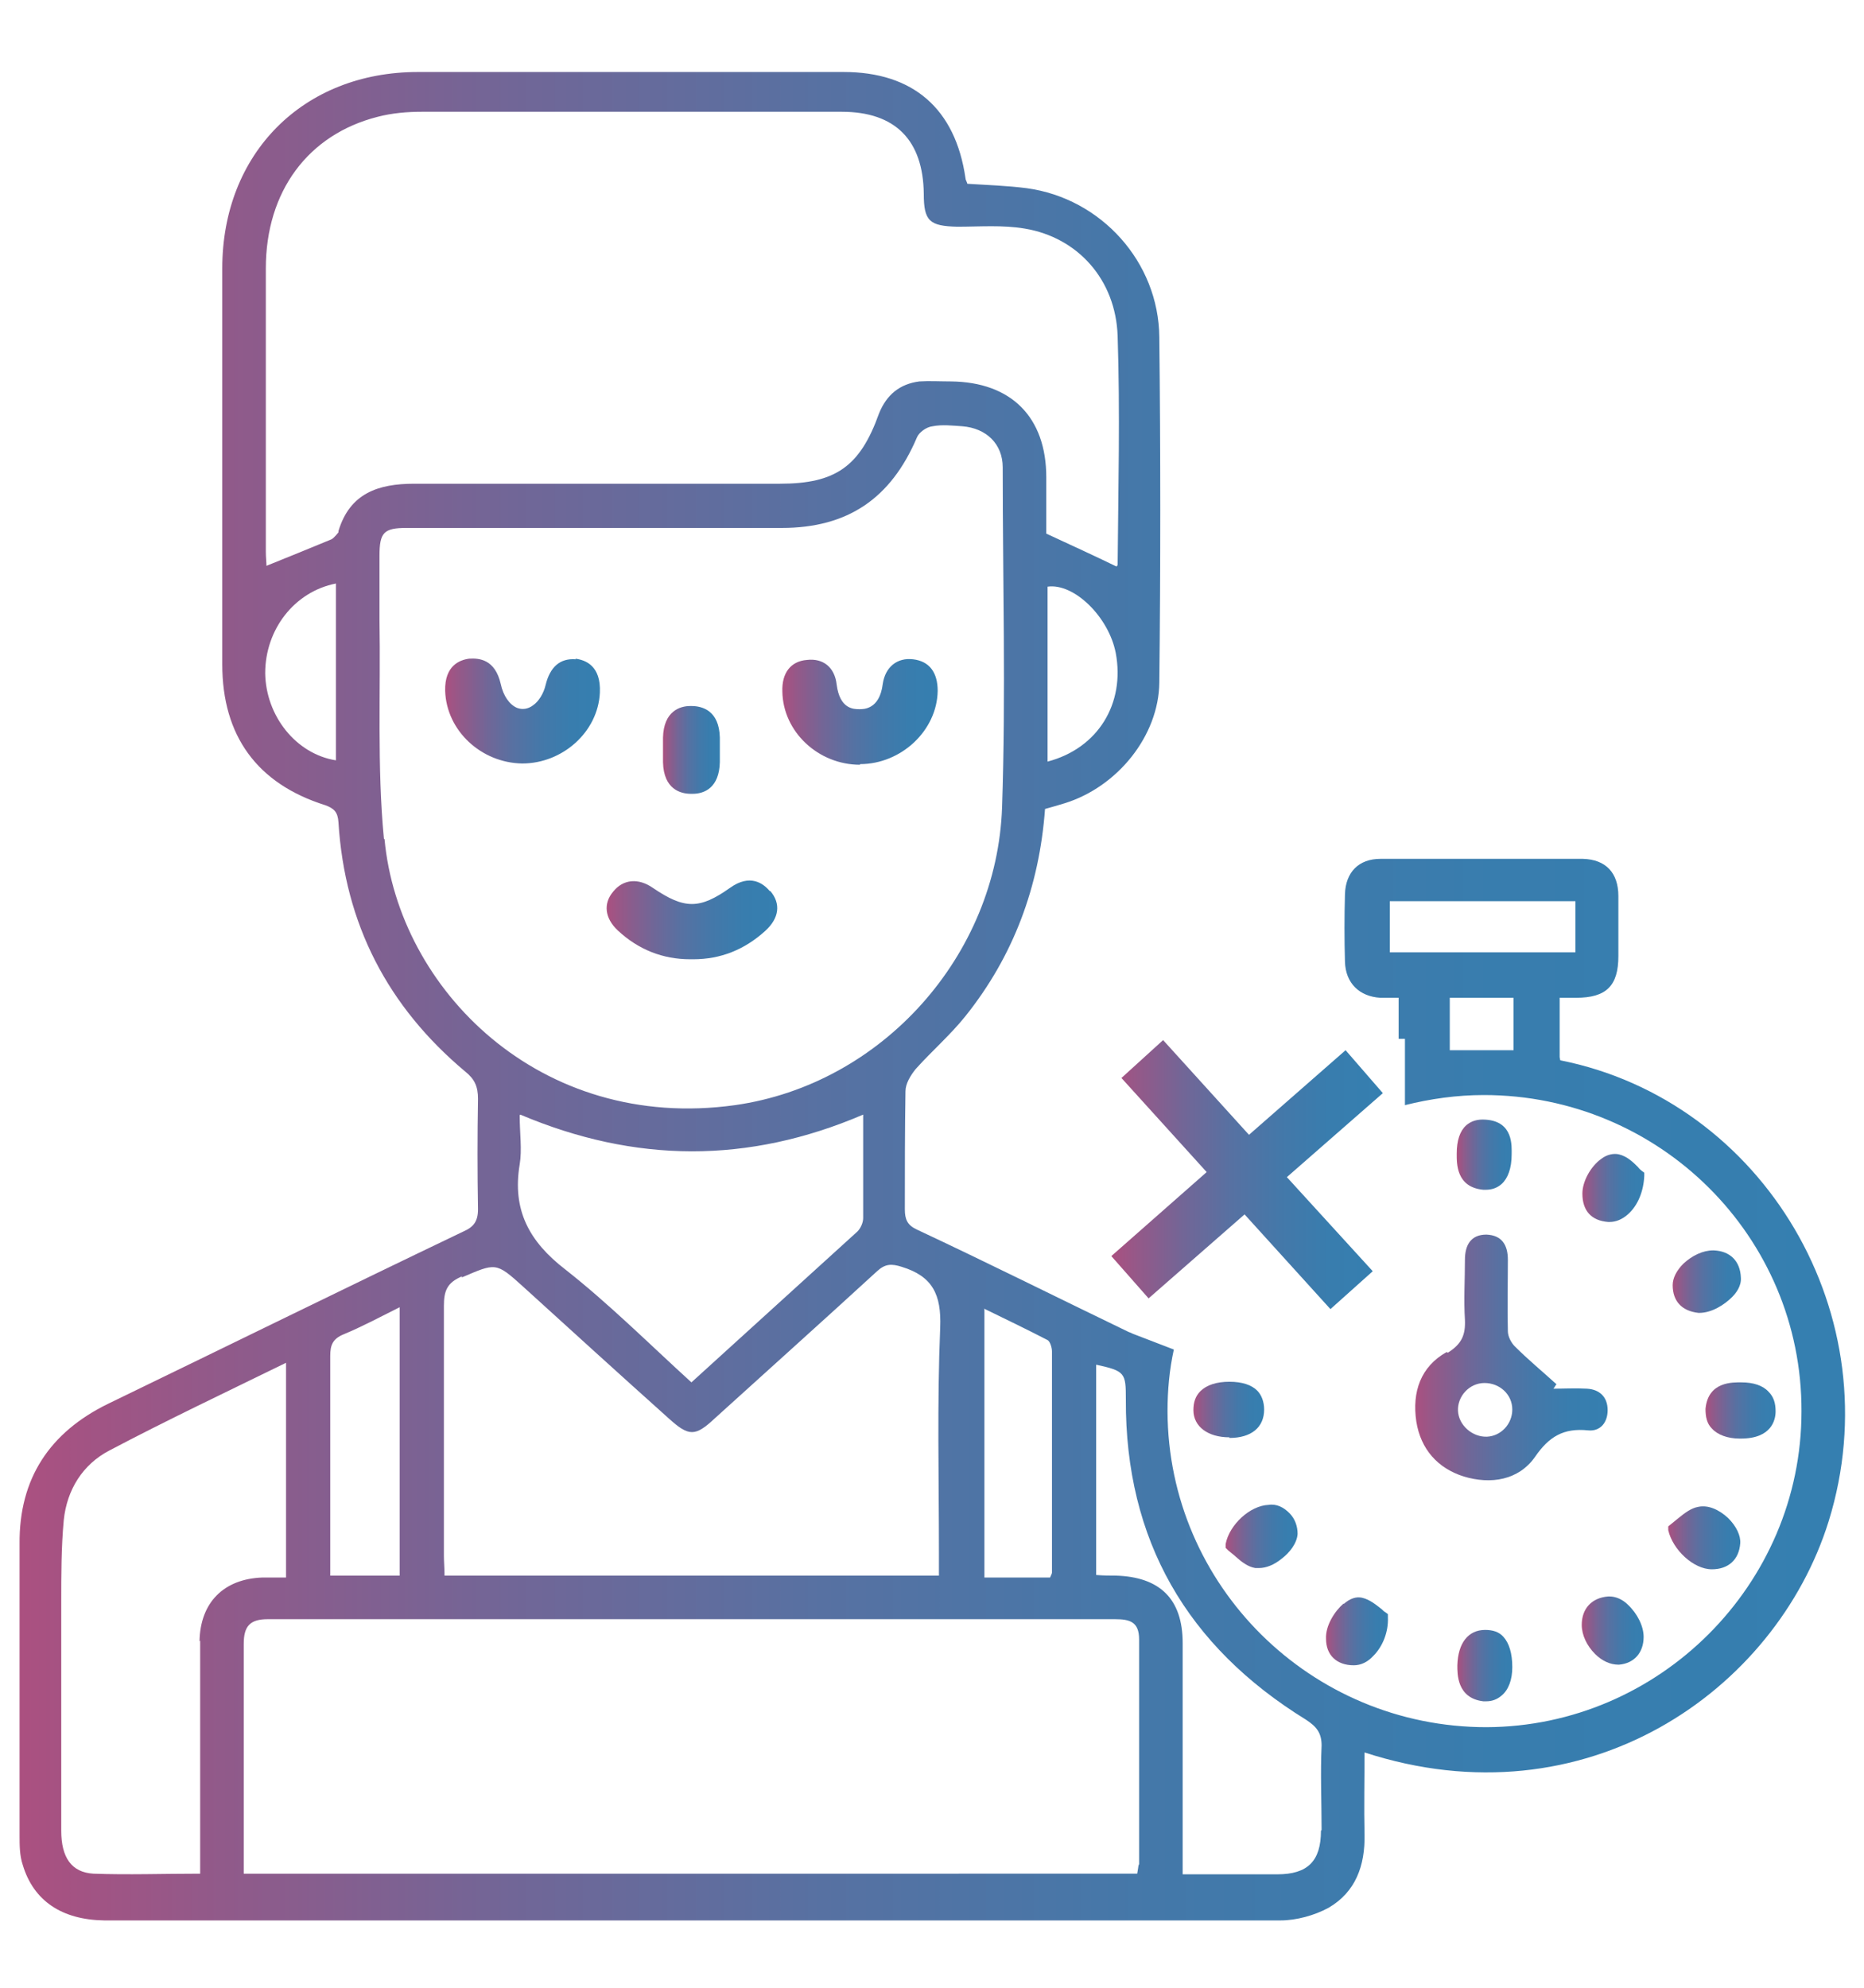 <?xml version="1.0" encoding="UTF-8"?> <svg xmlns="http://www.w3.org/2000/svg" xmlns:xlink="http://www.w3.org/1999/xlink" id="a" viewBox="0 0 29.52 31.48"><defs><style>.s{fill:url(#c);}.s,.t,.u,.v,.w,.x,.y,.z,.aa,.ab,.ac,.ad,.ae,.af,.ag,.ah,.ai{stroke-width:0px;}.t{fill:url(#e);}.u{fill:url(#g);}.v{fill:url(#i);}.w{fill:url(#l);}.x{fill:url(#b);}.y{fill:url(#q);}.z{fill:url(#n);}.aa{fill:url(#h);}.ab{fill:url(#j);}.ac{fill:url(#d);}.ad{fill:url(#f);}.ae{fill:url(#m);}.af{fill:url(#r);}.ag{fill:url(#k);}.ah{fill:url(#p);}.ai{fill:url(#o);}</style><linearGradient id="b" x1=".31" y1="15.74" x2="29.21" y2="15.74" gradientUnits="userSpaceOnUse"><stop offset="0" stop-color="#ab5080"></stop><stop offset=".1" stop-color="#935989"></stop><stop offset=".27" stop-color="#716697"></stop><stop offset=".44" stop-color="#5771a2"></stop><stop offset=".62" stop-color="#4478a9"></stop><stop offset=".81" stop-color="#387dae"></stop><stop offset="1" stop-color="#357fb0"></stop></linearGradient><linearGradient id="c" x1="7.05" y1="11.27" x2="9.51" y2="11.27" xlink:href="#b"></linearGradient><linearGradient id="d" x1="12.39" y1="11.27" x2="14.86" y2="11.27" xlink:href="#b"></linearGradient><linearGradient id="e" x1="9.6" y1="14.57" x2="12.3" y2="14.57" xlink:href="#b"></linearGradient><linearGradient id="f" x1="10.5" y1="11.87" x2="11.4" y2="11.87" xlink:href="#b"></linearGradient><linearGradient id="g" x1="22.41" y1="21.5" x2="25.45" y2="21.5" xlink:href="#b"></linearGradient><linearGradient id="h" x1="18.9" y1="22.33" x2="20.02" y2="22.33" xlink:href="#b"></linearGradient><linearGradient id="i" x1="19.41" y1="24.34" x2="20.56" y2="24.34" xlink:href="#b"></linearGradient><linearGradient id="j" x1="27.01" y1="22.33" x2="28.12" y2="22.33" xlink:href="#b"></linearGradient><linearGradient id="k" x1="26.42" y1="24.35" x2="27.57" y2="24.35" xlink:href="#b"></linearGradient><linearGradient id="l" x1="25.05" y1="18.82" x2="26.04" y2="18.82" xlink:href="#b"></linearGradient><linearGradient id="m" x1="26.48" y1="20.3" x2="27.57" y2="20.3" xlink:href="#b"></linearGradient><linearGradient id="n" x1="21" y1="25.83" x2="21.98" y2="25.83" xlink:href="#b"></linearGradient><linearGradient id="o" x1="23.08" y1="26.38" x2="23.95" y2="26.38" xlink:href="#b"></linearGradient><linearGradient id="p" x1="25.05" y1="25.82" x2="26.03" y2="25.82" xlink:href="#b"></linearGradient><linearGradient id="q" x1="23.08" y1="18.28" x2="23.95" y2="18.28" xlink:href="#b"></linearGradient><linearGradient id="r" x1="17.6" y1="18.6" x2="21.9" y2="18.6" xlink:href="#b"></linearGradient></defs><path class="x" d="m24.7,16.74v-.94c.1,0,.18,0,.26,0,.48,0,.67-.19.67-.66,0-.32,0-.63,0-.95,0-.37-.2-.58-.56-.59-1.07,0-2.14,0-3.21,0-.34,0-.55.21-.56.56-.01.36-.01.71,0,1.07.01.34.23.55.56.57.12,0,.25,0,.39,0h0s-.1,0-.1,0c0,.08,0,.16,0,.24,0,.14,0,.28,0,.41h.1s0,.03,0,.05c0,.06,0,.11,0,.15v.85c.4-.1.82-.16,1.25-.16,2.78,0,5.04,2.24,5.03,5.01,0,2.74-2.25,4.99-4.99,5-2.78,0-5.04-2.24-5.05-5,0-.34.03-.66.1-.98l-.65-.25s0,0,0,0c-.02-.01-.04-.02-.07-.03h0s0,0,0,0c-1.14-.55-2.24-1.1-3.35-1.62-.15-.07-.19-.16-.19-.32,0-.62,0-1.25.01-1.87,0-.12.08-.25.16-.35.26-.29.55-.54.79-.84.76-.95,1.17-2.05,1.26-3.28.11-.03.21-.06.31-.09.84-.26,1.49-1.07,1.5-1.91.02-1.82.02-3.65,0-5.47-.01-1.19-.92-2.2-2.1-2.36-.31-.04-.63-.05-.94-.07-.01-.04-.03-.06-.03-.09-.16-1.1-.83-1.68-1.93-1.68-2.25,0-4.5,0-6.74,0-1.82,0-3.1,1.29-3.1,3.11,0,2.09,0,4.18,0,6.27,0,1.13.55,1.89,1.63,2.23.14.05.2.11.21.27.1,1.61.78,2.92,2.01,3.95.15.12.2.24.2.43-.01.58-.01,1.17,0,1.75,0,.19-.07.28-.23.35-1.88.9-3.75,1.82-5.63,2.73-.92.45-1.41,1.18-1.4,2.22,0,1.54,0,3.07,0,4.61,0,.16,0,.32.05.47.17.57.62.87,1.29.88,3.93,0,7.86,0,11.8,0,2.28,0,4.56,0,6.83,0,.25,0,.54-.08.76-.2.43-.25.58-.67.57-1.16-.01-.43,0-.86,0-1.3,3.5,1.14,6.51-.97,7.35-3.66,1.01-3.25-1.03-6.66-4.25-7.3Zm-2.69-1.66v-.81h2.94v.81h-2.94Zm1.96,1.55h-1.01v-.83h1.01v.83Zm-8.39,4.09c.35.17.68.33,1.01.5.04.02.07.12.07.18,0,1.17,0,2.34,0,3.5,0,.02-.01.03-.03.08h-1.04v-4.25Zm1.01-8.66v-2.77c.42-.06.97.48,1.08,1.05.15.8-.28,1.51-1.08,1.72Zm-11.27-.02c-.63-.1-1.11-.7-1.12-1.38,0-.69.46-1.29,1.12-1.42v2.8Zm.04-3.61s-.07.09-.11.11c-.34.14-.68.28-1.03.42,0-.05-.01-.14-.01-.22,0-1.5,0-2.99,0-4.49,0-1.22.67-2.12,1.77-2.4.23-.06.47-.08.7-.08,2.22,0,4.43,0,6.65,0,.85,0,1.29.45,1.3,1.3,0,.43.09.51.53.52.36,0,.72-.03,1.07.03.84.14,1.44.81,1.47,1.7.04,1.21.01,2.42,0,3.62,0,.02-.02.03-.02.03-.35-.17-.7-.33-1.11-.52,0-.26,0-.57,0-.89,0-.96-.56-1.51-1.51-1.52-.17,0-.34-.01-.5,0-.31.04-.52.21-.64.51-.3.84-.69,1.11-1.57,1.11-1.93,0-3.86,0-5.79,0-.57,0-1.02.15-1.2.75Zm.72,4.85c-.11-1.15-.05-2.31-.07-3.47,0-.34,0-.67,0-1.01,0-.37.07-.44.43-.44,1.02,0,2.04,0,3.06,0,.96,0,1.92,0,2.88,0,1.05,0,1.73-.47,2.14-1.43.03-.08.15-.17.25-.18.15-.03.32-.01.47,0,.38.03.64.28.64.65,0,1.79.05,3.59-.01,5.38-.08,2.35-1.9,4.39-4.23,4.72-3.09.43-5.33-1.84-5.55-4.21Zm2.16,4.37c1.82.77,3.61.78,5.43,0,0,.59,0,1.11,0,1.64,0,.07-.04.16-.09.21-.87.79-1.74,1.58-2.63,2.39-.67-.61-1.3-1.24-2-1.79-.57-.44-.84-.94-.72-1.66.04-.24,0-.49,0-.78Zm-.93,2.58c.54-.23.54-.25.97.14.77.7,1.54,1.4,2.31,2.09.32.29.42.29.73,0,.86-.78,1.72-1.55,2.57-2.33.13-.12.23-.12.39-.07.49.15.63.44.61.96-.05,1.2-.02,2.39-.02,3.59v.34h-7.83c0-.11-.01-.22-.01-.32,0-1.32,0-2.63,0-3.95,0-.24.05-.37.29-.47Zm-1.87.9c.29-.12.57-.27.89-.43v4.25h-1.1v-.84c0-.88,0-1.76,0-2.64,0-.17.04-.27.21-.34Zm-2.27,4.85c0,1.22,0,2.43,0,3.69-.59,0-1.14.02-1.69,0-.35-.02-.51-.26-.51-.68,0-1.21,0-2.42,0-3.62,0-.43,0-.87.04-1.3.05-.48.3-.88.72-1.1.91-.48,1.84-.92,2.8-1.39v3.4c-.12,0-.24,0-.37,0-.62.02-.99.4-1,1.01Zm14.86,3.56s-.01.08-.02.13H3.86v-.55c0-1.03,0-2.06,0-3.09,0-.28.1-.39.38-.39,4.47,0,8.95,0,13.42,0,.23,0,.38.04.38.32,0,1.19,0,2.38,0,3.56Zm2.89-.55c0,.48-.21.69-.69.69-.49,0-.98,0-1.5,0v-1.4c0-.75,0-1.5,0-2.26,0-.7-.36-1.05-1.06-1.07-.1,0-.19,0-.31-.01v-3.33c.46.1.47.13.47.55-.01,2.23.97,3.91,2.85,5.07.17.11.25.21.25.41-.02.44,0,.89,0,1.34Z"></path><path class="s" d="m9.12,10.44c-.25-.02-.41.12-.48.41-.03.13-.11.26-.2.32-.08.06-.17.07-.25.04-.12-.05-.22-.19-.26-.38-.09-.39-.34-.41-.5-.4-.15.02-.39.11-.38.51.02.63.57,1.14,1.22,1.15h0c.64,0,1.2-.5,1.23-1.12.02-.43-.23-.52-.39-.54Z"></path><path class="ac" d="m13.62,12.1h0c.65,0,1.22-.53,1.23-1.16,0-.29-.13-.47-.39-.5-.25-.03-.44.12-.48.39-.05.41-.31.4-.37.4-.09,0-.31,0-.36-.39-.03-.27-.21-.42-.47-.39-.26.02-.4.21-.39.5.01.64.57,1.16,1.23,1.16Z"></path><path class="t" d="m12.19,14.11c-.1-.12-.31-.28-.63-.05-.48.34-.72.34-1.22,0-.23-.16-.47-.14-.63.06-.16.19-.13.42.07.61.33.31.72.46,1.15.46.02,0,.03,0,.05,0,.43,0,.81-.15,1.14-.45.22-.2.25-.43.08-.63Z"></path><path class="ad" d="m10.95,12.57s.01,0,.02,0c.19,0,.42-.1.43-.5,0-.04,0-.08,0-.12v-.06s0-.07,0-.07c0-.05,0-.09,0-.14-.01-.43-.28-.5-.45-.5,0,0-.01,0-.02,0-.16,0-.42.08-.43.5,0,.13,0,.26,0,.39.01.43.28.5.44.5Z"></path><path class="u" d="m22.91,21.41c-.41.23-.55.63-.48,1.1.07.44.34.74.75.87.43.13.87.06,1.13-.31.22-.32.45-.46.84-.42.19.02.31-.12.31-.32,0-.21-.13-.33-.33-.34-.18-.01-.36,0-.53,0,.02-.02.03-.05.05-.07-.22-.2-.45-.39-.66-.6-.06-.06-.11-.16-.11-.24-.01-.38,0-.75,0-1.13,0-.23-.09-.39-.34-.4-.25,0-.34.17-.34.4,0,.32-.02.63,0,.95.01.24-.05.38-.27.52Zm.6.49c.24,0,.44.18.44.42,0,.23-.18.42-.4.43-.23.01-.45-.18-.46-.41-.01-.23.18-.44.42-.44Z"></path><path class="aa" d="m19.47,22.77c.35,0,.55-.17.55-.45,0-.12-.04-.23-.11-.3-.09-.09-.24-.14-.44-.14h0c-.2,0-.36.05-.46.15-.08.08-.11.18-.11.3,0,.26.23.43.57.43h0Z"></path><path class="v" d="m19.57,24.65c.09.08.19.16.31.18.02,0,.04,0,.06,0,.11,0,.24-.05.36-.15.12-.09.24-.24.25-.39,0-.12-.04-.24-.13-.33-.09-.09-.2-.15-.33-.13-.29.01-.62.31-.68.62v.06s.04.04.04.04c.04.03.07.06.11.09Z"></path><path class="ab" d="m27.01,22.31c0,.12.02.23.1.31.09.1.25.16.44.16h.02c.49,0,.55-.3.55-.43,0-.13-.03-.23-.11-.31-.09-.1-.24-.15-.43-.15-.13,0-.53-.02-.57.42Z"></path><path class="ag" d="m26.42,24.17v.06c.07.31.4.62.69.62h0c.26,0,.43-.15.45-.41.01-.12-.06-.27-.19-.4-.15-.14-.32-.21-.47-.18-.12.02-.22.1-.32.18-.04.03-.07.06-.11.09l-.05.04Z"></path><path class="w" d="m26.04,18.57l-.04-.03s-.04-.03-.06-.06c-.07-.07-.17-.17-.3-.2-.08-.02-.19,0-.28.07-.17.12-.3.36-.3.55,0,.27.14.43.41.45,0,0,.01,0,.02,0,.1,0,.2-.04.29-.12.16-.14.25-.37.26-.61v-.05Z"></path><path class="ae" d="m27.13,19.8h0c-.16,0-.33.08-.47.21-.11.11-.17.23-.17.34,0,.25.14.41.41.44h.01c.2,0,.4-.13.52-.25.07-.07.15-.18.14-.31-.01-.26-.17-.42-.43-.43Z"></path><path class="z" d="m21.28,25.39c-.14.12-.29.35-.28.56,0,.26.17.42.44.42.11,0,.22-.05.31-.15.15-.15.24-.38.23-.61v-.05s-.04-.03-.04-.03c-.02-.01-.04-.03-.06-.05-.08-.06-.18-.15-.31-.18-.09-.02-.19.01-.29.1Z"></path><path class="ai" d="m23.08,26.37c0,.13-.01.52.41.57.02,0,.03,0,.05,0,.09,0,.17-.03.24-.09.11-.09.17-.25.17-.45,0-.22-.05-.38-.14-.48-.07-.08-.17-.11-.29-.11-.27,0-.43.21-.44.56Z"></path><path class="ah" d="m25.47,25.28c-.26.02-.42.19-.42.45,0,.16.08.33.21.46.11.11.24.17.37.17h.01c.24-.02.39-.19.39-.44,0-.17-.1-.37-.25-.51-.09-.09-.2-.13-.29-.13,0,0-.02,0-.02,0Z"></path><path class="y" d="m23.49,18.84s.03,0,.04,0c.1,0,.18-.03.25-.09.1-.09.16-.25.16-.47,0-.13.03-.52-.41-.55-.13-.01-.23.02-.31.09-.1.09-.15.24-.15.45,0,.15-.01.53.42.57Z"></path><polygon class="af" points="19.11 18.56 17.6 19.89 18.19 20.56 19.71 19.23 21.07 20.73 21.74 20.13 20.38 18.64 21.9 17.31 21.31 16.63 19.78 17.97 18.42 16.47 17.76 17.07 19.11 18.56"></polygon></svg> 